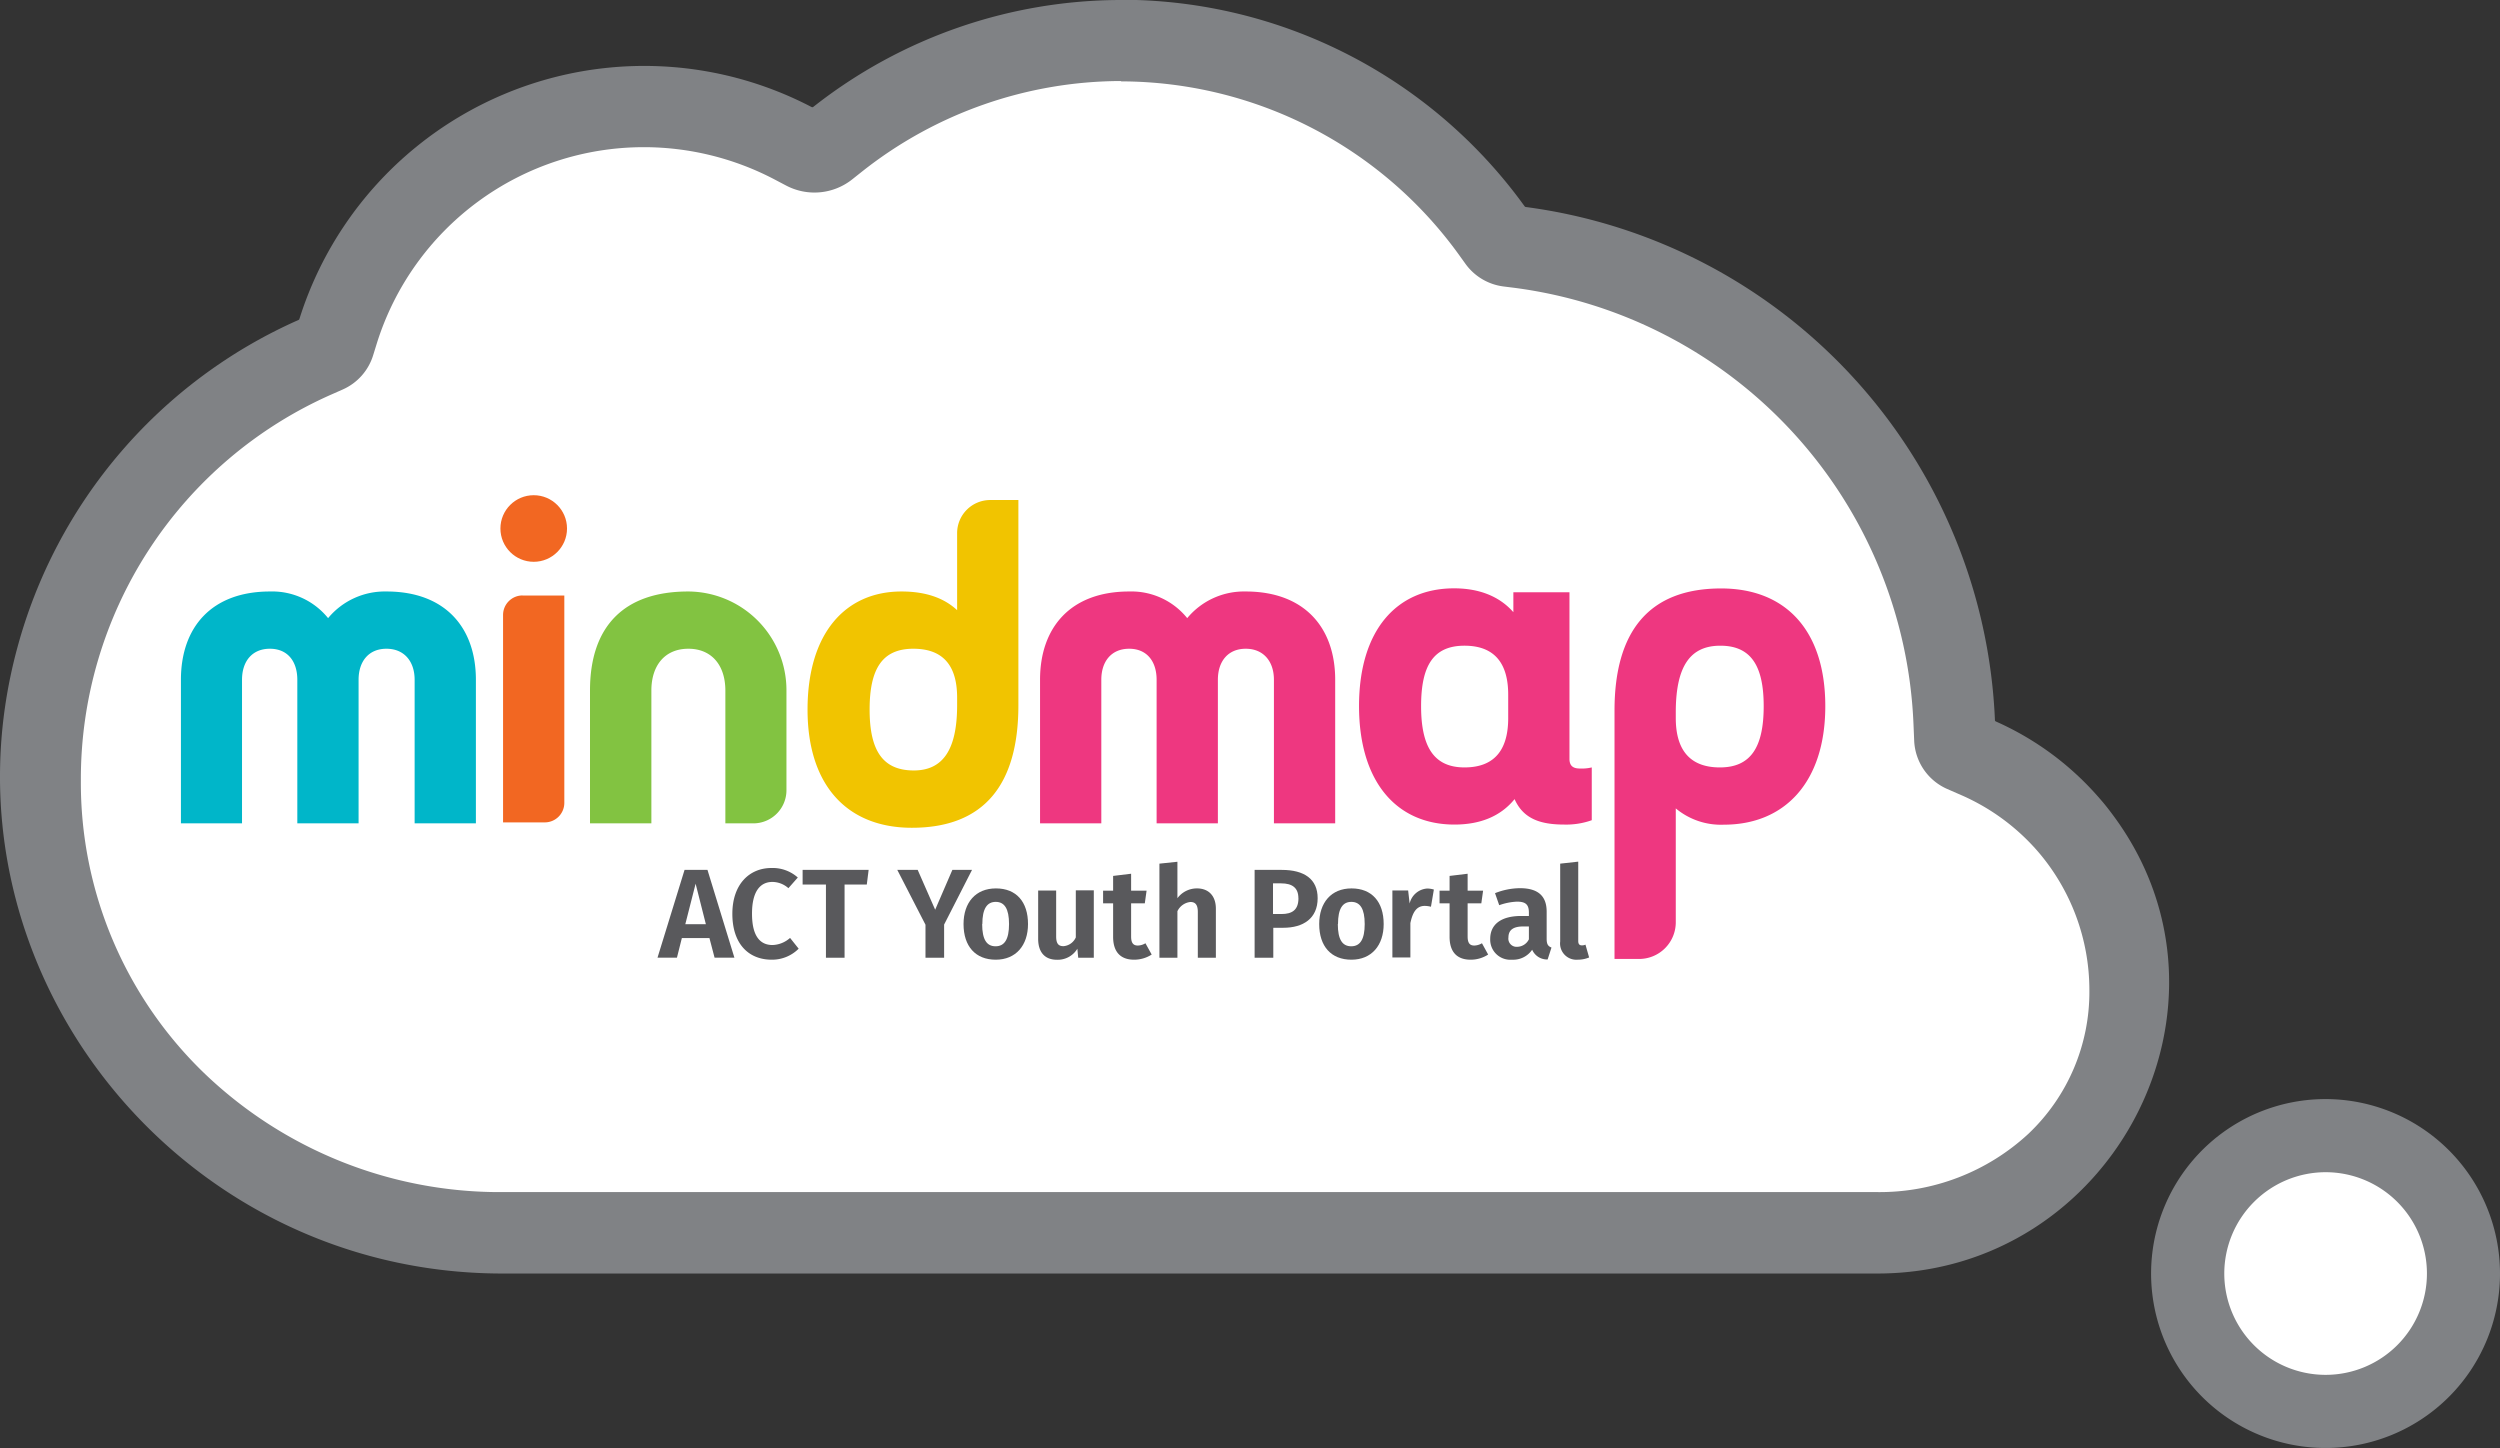 <svg id="Layer_1" data-name="Layer 1" xmlns="http://www.w3.org/2000/svg" viewBox="0 0 436.23 252.66"><rect x="0" y="0" width="436.23" height="252.66" fill="#333333" stroke="none"/><defs><style>.cls-1{fill:#808285;}.cls-2{fill:#fff;}.cls-3{fill:#59595c;}.cls-4{fill:#ee3780;}.cls-5{fill:#82c341;}.cls-6{fill:#f1c400;}.cls-7{fill:#f26722;}.cls-8{fill:#00b6c9;}</style></defs><path class="cls-1" d="M614.23,362.66a30.44,30.44,0,1,0,30.43,30.44,30.47,30.47,0,0,0-30.43-30.44Z" transform="translate(-208.43 -170.88)"/><path class="cls-1" d="M404.07,170.88a86.91,86.91,0,0,0-53.75,18.67.27.27,0,0,1-.29,0,63.06,63.06,0,0,0-89.36,37,.26.26,0,0,1-.15.16A87.48,87.48,0,0,0,211.43,284C196.54,339.1,239,393.1,296.11,393.1H536c41.16,0,65.69-47,41.12-80-.74-1-1.52-2-2.35-2.93a51.47,51.47,0,0,0-18.08-13.4.26.26,0,0,1-.16-.23A94.31,94.31,0,0,0,474.66,207a.27.27,0,0,1-.18-.1,86.82,86.82,0,0,0-70.41-36.06Z" transform="translate(-208.43 -170.88)"/><path class="cls-2" d="M404.07,185.08A72.86,72.86,0,0,1,463,215.33l1.15,1.6a9.69,9.69,0,0,0,6.58,3.93l2,.25a80.09,80.09,0,0,1,69.59,76.16l.12,2.85a9.64,9.64,0,0,0,5.76,8.43l2.61,1.14a37.61,37.61,0,0,1,13.2,9.75,37.11,37.11,0,0,1,9,24.26,34.06,34.06,0,0,1-10.62,25,38.21,38.21,0,0,1-26.5,10.19H296.29A74.5,74.5,0,0,1,244,358.08a70.37,70.37,0,0,1-21.46-51,73.36,73.36,0,0,1,43.8-67.4l1.9-.84a9.61,9.61,0,0,0,5.31-6l.62-2a48.82,48.82,0,0,1,46.64-34.28,49.09,49.09,0,0,1,22.73,5.61l2.07,1.09a10.6,10.6,0,0,0,11.51-1.07l1.84-1.46a73,73,0,0,1,45.07-15.71" transform="translate(-208.43 -170.88)"/><path class="cls-2" d="M614.23,375.42a17.68,17.68,0,1,1-17.68,17.68,17.7,17.7,0,0,1,17.68-17.68" transform="translate(-208.43 -170.88)"/><path class="cls-3" d="M332.22,334.56h-4.81l-.86,3.43h-3.39l4.72-15.32h4l4.7,15.32h-3.46Zm-.62-2.41-1.79-7.07-1.8,7.07Z" transform="translate(-208.43 -170.88)"/><path class="cls-3" d="M347.64,324,346,325.86a4.25,4.25,0,0,0-2.79-1.09c-2.06,0-3.56,1.55-3.56,5.54s1.46,5.47,3.58,5.47a4.84,4.84,0,0,0,3.06-1.24l1.5,1.88a6.56,6.56,0,0,1-4.69,1.92c-4.09,0-6.88-2.81-6.88-8s3-8,6.81-8A6.59,6.59,0,0,1,347.64,324Z" transform="translate(-208.43 -170.88)"/><path class="cls-3" d="M359.68,325.22H355.8V338h-3.25V325.22h-4.07v-2.55H360Z" transform="translate(-208.43 -170.88)"/><path class="cls-3" d="M373.17,332.21V338h-3.25v-5.76L365,322.67h3.56l3.05,6.95,3-6.95h3.43Z" transform="translate(-208.43 -170.88)"/><path class="cls-3" d="M387.81,332.12c0,3.72-2.11,6.22-5.63,6.22s-5.62-2.32-5.62-6.22c0-3.74,2.1-6.22,5.65-6.22S387.81,328.23,387.81,332.12Zm-8,0c0,2.7.79,3.88,2.34,3.88s2.35-1.2,2.35-3.88-.8-3.87-2.32-3.87S379.84,329.44,379.84,332.12Z" transform="translate(-208.43 -170.88)"/><path class="cls-3" d="M399.29,338h-2.72l-.15-1.57a4,4,0,0,1-3.57,1.92c-2.17,0-3.27-1.39-3.27-3.65v-8.43h3.14v8c0,1.29.42,1.71,1.28,1.71a2.58,2.58,0,0,0,2.15-1.53v-8.21h3.14Z" transform="translate(-208.43 -170.88)"/><path class="cls-3" d="M409.39,337.44a5.64,5.64,0,0,1-3.06.9c-2.43,0-3.67-1.41-3.67-4v-5.84h-1.75v-2.21h1.75v-2.57l3.14-.38v2.95h2.7l-.31,2.21H405.8v5.78c0,1.15.38,1.59,1.18,1.59a2.66,2.66,0,0,0,1.32-.4Z" transform="translate(-208.43 -170.88)"/><path class="cls-3" d="M420.59,329.44V338h-3.15v-8c0-1.36-.53-1.73-1.3-1.73a2.84,2.84,0,0,0-2.26,1.61V338h-3.14V321.58l3.14-.33v6.36a4.23,4.23,0,0,1,3.41-1.71C419.35,325.9,420.59,327.23,420.59,329.44Z" transform="translate(-208.43 -170.88)"/><path class="cls-3" d="M438.35,327.61c0,3.54-2.52,5.16-6,5.16h-1.74V338h-3.26V322.67h4.74C436,322.67,438.35,324.26,438.35,327.61Zm-3.36,0c0-1.8-1.06-2.59-3-2.59h-1.43v5.35h1.48C433.86,330.37,435,329.69,435,327.61Z" transform="translate(-208.43 -170.88)"/><path class="cls-3" d="M449.87,332.12c0,3.72-2.11,6.22-5.63,6.22s-5.62-2.32-5.62-6.22c0-3.74,2.1-6.22,5.64-6.22S449.87,328.23,449.87,332.12Zm-8,0c0,2.7.79,3.88,2.34,3.88s2.35-1.2,2.35-3.88-.8-3.87-2.33-3.87S441.9,329.44,441.9,332.12Z" transform="translate(-208.43 -170.88)"/><path class="cls-3" d="M458.63,326.1l-.51,3a4.67,4.67,0,0,0-1.06-.15c-1.44,0-2.13,1.08-2.53,3v6h-3.14V326.26h2.75l.26,2.28a3.38,3.38,0,0,1,3.06-2.62A4.09,4.09,0,0,1,458.63,326.1Z" transform="translate(-208.43 -170.88)"/><path class="cls-3" d="M468.1,337.44a5.58,5.58,0,0,1-3.05.9c-2.44,0-3.68-1.41-3.68-4v-5.84h-1.75v-2.21h1.75v-2.57l3.15-.38v2.95h2.7l-.31,2.21h-2.39v5.78c0,1.15.37,1.59,1.17,1.59a2.73,2.73,0,0,0,1.33-.4Z" transform="translate(-208.43 -170.88)"/><path class="cls-3" d="M479.15,336.22l-.67,2.08a2.84,2.84,0,0,1-2.7-1.7,4,4,0,0,1-3.52,1.74,3.51,3.51,0,0,1-3.8-3.63c0-2.56,1.94-4,5.4-4h1.35v-.58c0-1.46-.62-1.92-2.08-1.92a10.49,10.49,0,0,0-3.1.62l-.73-2.1a12.11,12.11,0,0,1,4.34-.87c3.25,0,4.67,1.44,4.67,4.1v4.74C478.31,335.69,478.59,336,479.15,336.22Zm-3.94-1.44v-2.24h-1c-1.73,0-2.57.62-2.57,1.91a1.43,1.43,0,0,0,1.53,1.64A2.31,2.31,0,0,0,475.21,334.78Z" transform="translate(-208.43 -170.88)"/><path class="cls-3" d="M480.67,335.16V321.58l3.15-.35v13.84c0,.51.18.77.64.77a1.35,1.35,0,0,0,.62-.13l.64,2.24a5.2,5.2,0,0,1-2,.39A2.84,2.84,0,0,1,480.67,335.16Z" transform="translate(-208.43 -170.88)"/><path class="cls-4" d="M486.18,304.79V314a13.27,13.27,0,0,1-4.79.76c-4.17,0-7.15-1-8.68-4.44-2.43,3-6,4.44-10.48,4.44-10.2,0-16.66-7.56-16.66-20.68s6.46-20.54,16.59-20.54c4.37,0,7.91,1.39,10.34,4.16v-3.47h9.79v29.08c0,1.25.69,1.67,1.8,1.67A7.56,7.56,0,0,0,486.18,304.79Zm-14.58-8.61v-4.09c0-5-2-8.54-7.63-8.54-5.42,0-7.57,3.47-7.57,10.55s2.22,10.69,7.57,10.69C469.66,304.79,471.6,301.18,471.6,296.18Z" transform="translate(-208.43 -170.88)"/><path class="cls-4" d="M526.93,294.1c0,13.26-7.08,20.68-17.69,20.68a12.3,12.3,0,0,1-8.4-2.84v19.87a6.4,6.4,0,0,1-6.39,6.4h-4.3V294.87c0-13.82,6-21.31,18.6-21.31C520,273.56,526.93,280.85,526.93,294.1Zm-10.75,0c0-7.15-2.29-10.55-7.57-10.55s-7.7,3.61-7.77,11.32v1.31c0,5,2,8.61,7.7,8.61C513.89,304.79,516.18,301.32,516.18,294.1Z" transform="translate(-208.43 -170.88)"/><path class="cls-5" d="M345.66,291.37v17.4a5.78,5.78,0,0,1-5.78,5.78H335V291.37c0-4.37-2.36-7.29-6.46-7.29s-6.45,2.92-6.45,7.29v23.18H311.38V291.37c0-11.18,5.91-17.29,17.16-17.28A17.23,17.23,0,0,1,345.66,291.37Z" transform="translate(-208.43 -170.88)"/><path class="cls-6" d="M386.13,258.13v35.81c0,13.88-6,21.38-18.6,21.38-11.18,0-18.19-7.29-18.19-20.62s6.6-20.61,16.38-20.61c4,0,7.29,1,9.72,3.26V263.91a5.78,5.78,0,0,1,5.78-5.78Zm-10.69,35.81v-1.32c0-5-1.94-8.54-7.64-8.54-5.41,0-7.63,3.47-7.63,10.62s2.29,10.55,7.56,10.62S375.44,301.64,375.44,293.94Z" transform="translate(-208.43 -170.88)"/><path class="cls-7" d="M91.19,103.91h7.28a0,0,0,0,1,0,0v36.18a3.41,3.41,0,0,1-3.41,3.41H87.78a0,0,0,0,1,0,0V107.31a3.41,3.41,0,0,1,3.41-3.41Z"/><path class="cls-8" d="M291.47,289.5v25.05H280.78V289.5c0-3.27-1.87-5.42-4.92-5.42S271,286.23,271,289.5v25.05H260.31V289.5c0-3.27-1.73-5.42-4.79-5.42s-4.86,2.15-4.86,5.42v25.05H240V289.5c0-9.23,5.41-15.41,15.54-15.41a12.54,12.54,0,0,1,10.14,4.65,12.85,12.85,0,0,1,10.2-4.65C286,274.09,291.47,280.27,291.47,289.5Z" transform="translate(-208.43 -170.88)"/><path class="cls-4" d="M441.41,289.5v25.05H430.72V289.5c0-3.27-1.87-5.42-4.92-5.42s-4.86,2.15-4.86,5.42v25.05H410.25V289.5c0-3.27-1.74-5.42-4.79-5.42s-4.86,2.15-4.86,5.42v25.05H389.91V289.5c0-9.23,5.42-15.41,15.55-15.41a12.51,12.51,0,0,1,10.13,4.65,12.86,12.86,0,0,1,10.21-4.65C435.93,274.09,441.41,280.27,441.41,289.5Z" transform="translate(-208.43 -170.88)"/><circle class="cls-7" cx="93.13" cy="92.22" r="5.81"/></svg>